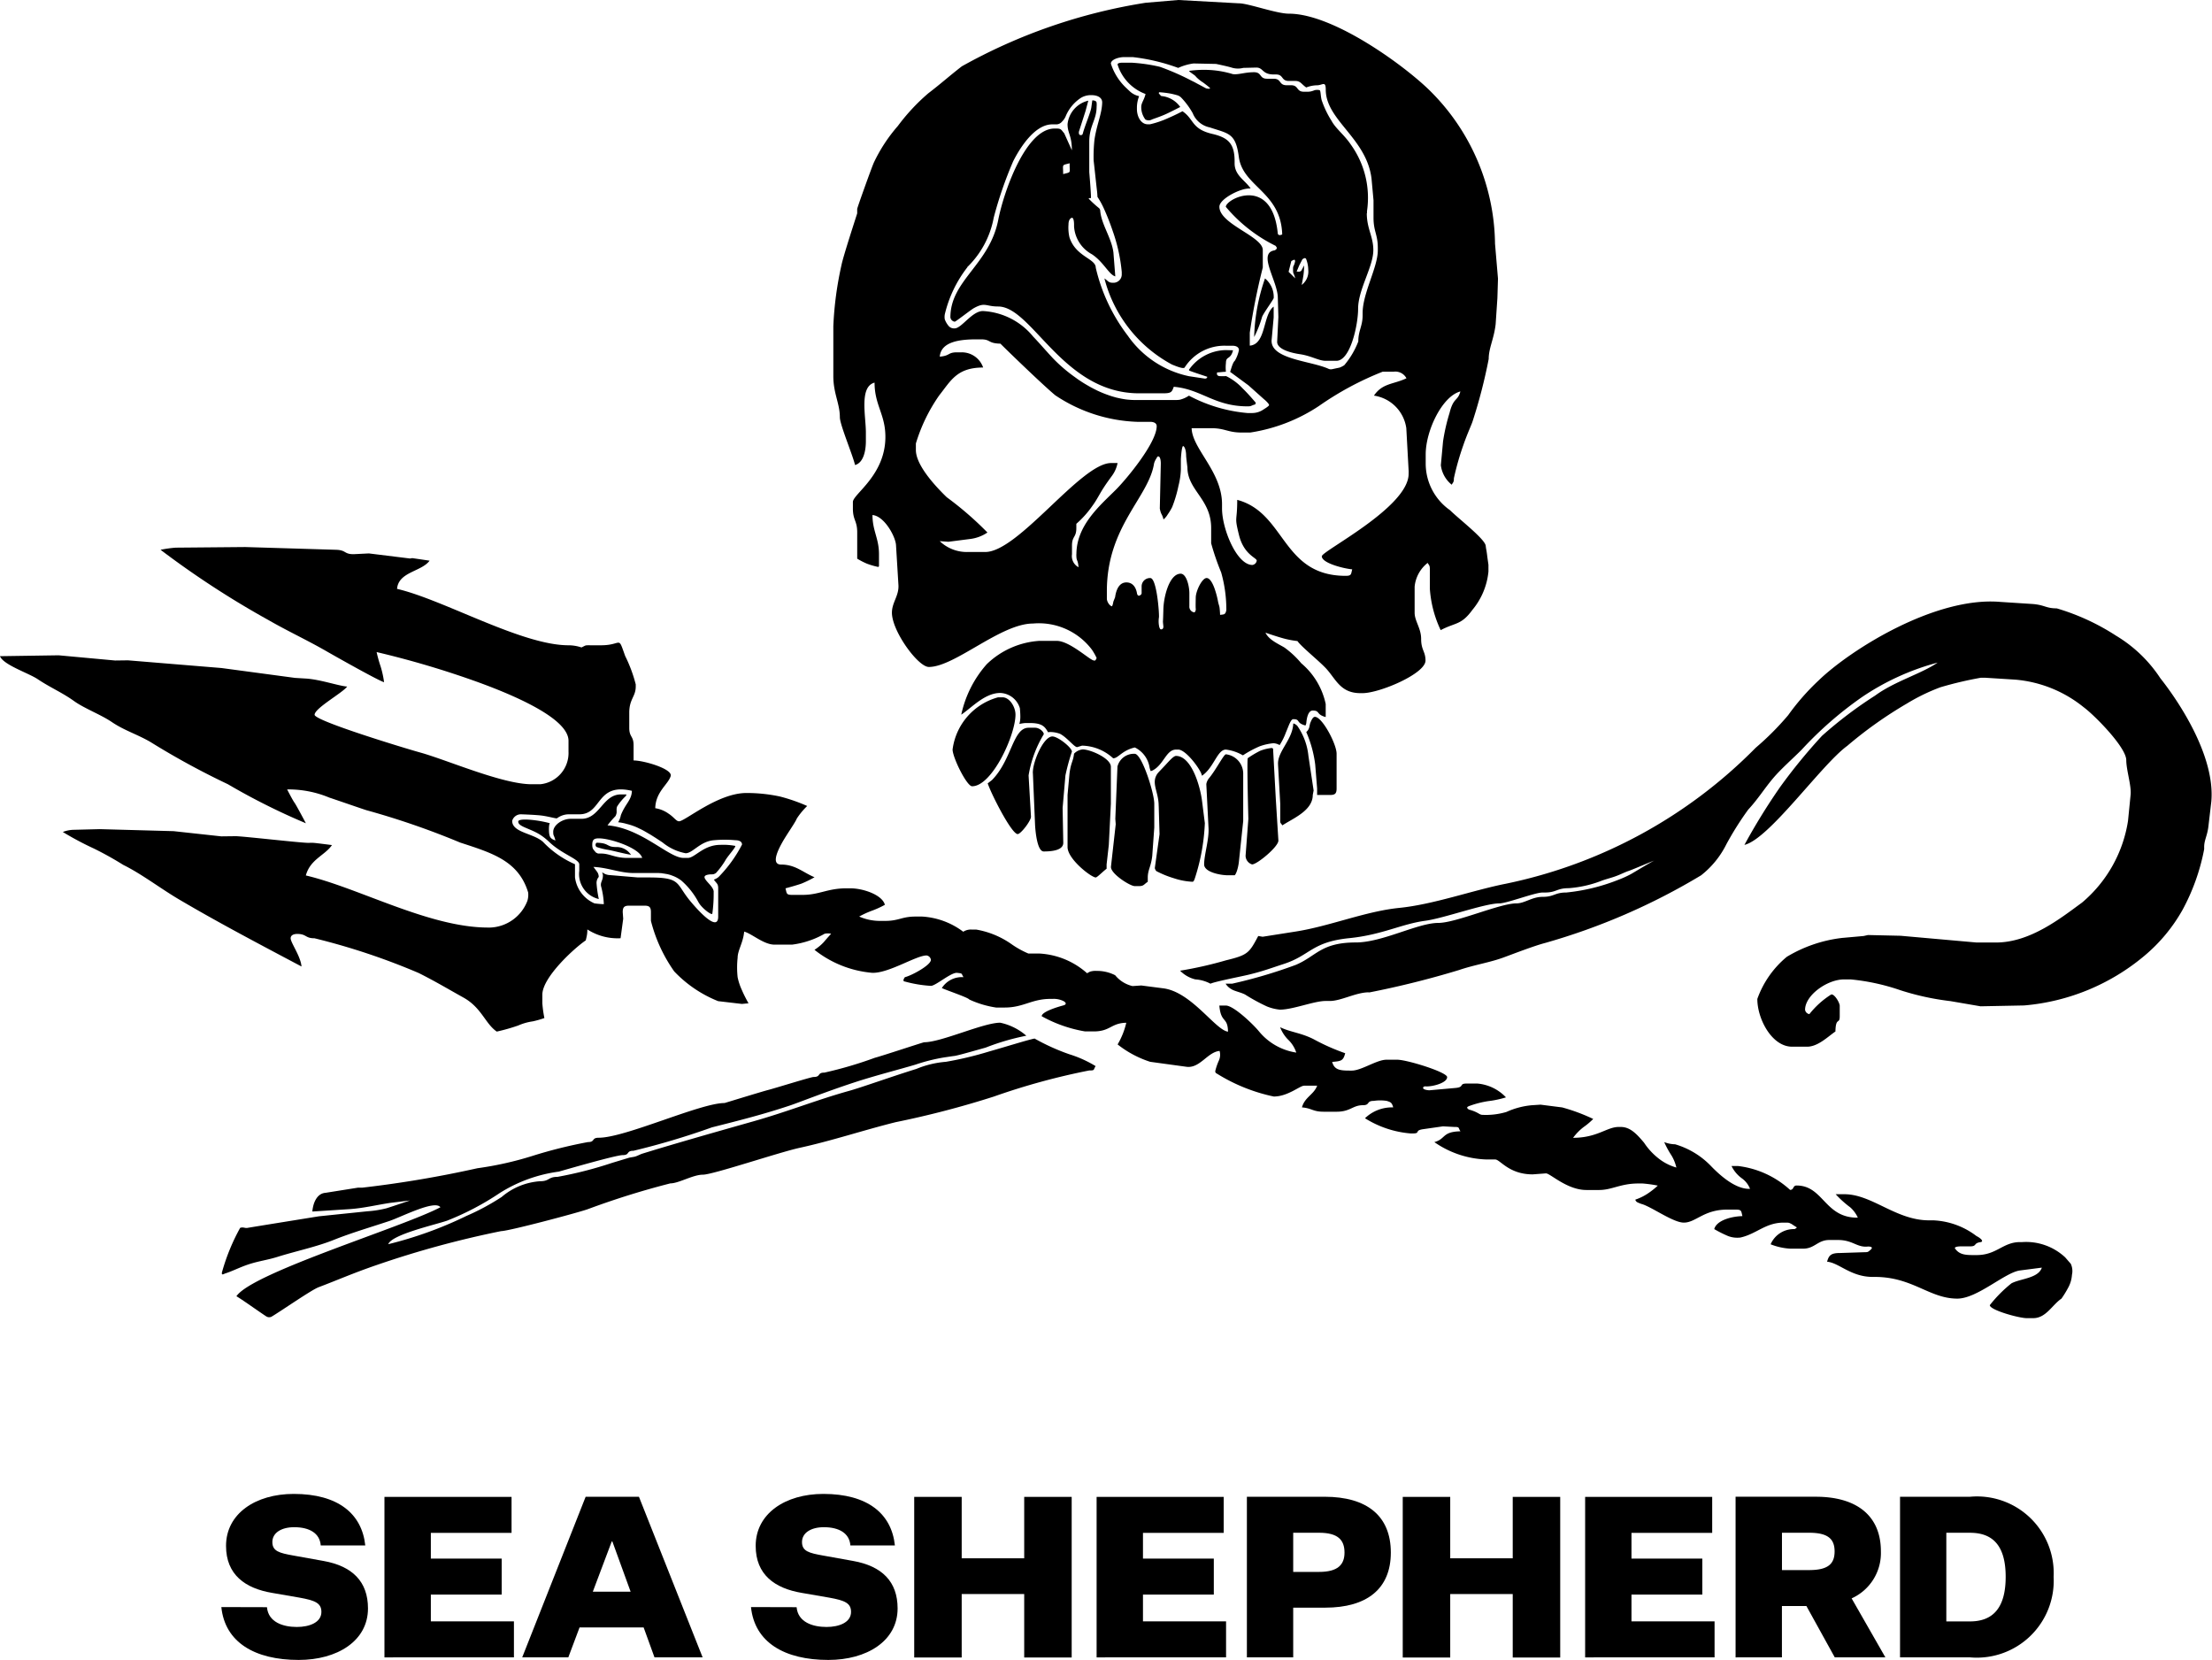 <svg xmlns="http://www.w3.org/2000/svg" width="93.175" height="69.921" viewBox="0 0 93.175 69.921">
  <g id="Logo_-_Sea_Shepherd" data-name="Logo - Sea Shepherd" transform="translate(0 0)">
    <path id="Path_98" data-name="Path 98" d="M832.774,2384.577c.057.635.681.833,1.26.833.53,0,1.033-.189,1.033-.635,0-.37-.266-.483-.92-.6l-1.155-.2c-1.127-.19-1.942-.759-1.942-1.981,0-1.355,1.241-2.188,2.852-2.188,1.866,0,2.871.833,3.013,2.17h-1.876c-.038-.512-.473-.768-1.118-.768-.54,0-.92.236-.92.625s.3.463.882.568l1.269.228c1.222.218,1.877.872,1.877,2,0,1.374-1.3,2.17-2.918,2.17-1.848,0-3.107-.74-3.259-2.227Z" transform="translate(-821.529 -2316.883)"/>
    <path id="Path_99" data-name="Path 99" d="M1047.9,2390.16V2383.4h5.354v1.516h-3.4V2386h2.984v1.516h-2.984v1.128h3.5v1.515Z" transform="translate(-1031.706 -2320.352)"/>
    <path id="Path_100" data-name="Path 100" d="M1236.029,2388.9h-2.7l-.473,1.259h-1.942l2.672-6.764h2.245l2.682,6.764h-2.027Zm-2.141-1.507h1.592l-.768-2.113h-.028Z" transform="translate(-1208.917 -2320.352)"/>
    <path id="Path_101" data-name="Path 101" d="M1536.918,2384.577c.057.635.682.833,1.261.833.53,0,1.032-.189,1.032-.635,0-.37-.265-.483-.919-.6l-1.156-.2c-1.128-.19-1.942-.759-1.942-1.981,0-1.355,1.241-2.188,2.852-2.188,1.866,0,2.871.833,3.012,2.17h-1.875c-.038-.512-.473-.768-1.118-.768-.539,0-.92.236-.92.625s.3.463.882.568l1.269.228c1.222.218,1.876.872,1.876,2,0,1.374-1.3,2.17-2.917,2.17-1.848,0-3.107-.74-3.259-2.227Z" transform="translate(-1503.363 -2316.883)"/>
    <path id="Path_102" data-name="Path 102" d="M1752.049,2383.4h2v2.587h2.633V2383.4h2v6.765h-2v-2.673h-2.633v2.673h-2Z" transform="translate(-1713.54 -2320.352)"/>
    <path id="Path_103" data-name="Path 103" d="M1994.543,2390.16V2383.4h5.353v1.516h-3.4V2386h2.984v1.516h-2.984v1.128h3.5v1.515Z" transform="translate(-1948.351 -2320.352)"/>
    <path id="Path_104" data-name="Path 104" d="M2196.234,2388.066v2.093h-1.951v-6.764h3.278c1.771,0,2.785.8,2.785,2.35,0,1.534-1.014,2.321-2.766,2.321Zm1.089-1.506c.787,0,1.072-.3,1.072-.815,0-.54-.285-.834-1.072-.834h-1.089v1.649Z" transform="translate(-2141.761 -2320.352)"/>
    <path id="Path_105" data-name="Path 105" d="M2401.493,2383.4h2v2.587h2.633V2383.4h2v6.765h-2v-2.673h-2.633v2.673h-2Z" transform="translate(-2342.406 -2320.352)"/>
    <path id="Path_106" data-name="Path 106" d="M2643.988,2390.16V2383.4h5.352v1.516h-3.4V2386h2.984v1.516h-2.984v1.128h3.5v1.515Z" transform="translate(-2577.218 -2320.352)"/>
    <path id="Path_107" data-name="Path 107" d="M2843.979,2390.16v-6.766h3.382c1.706,0,2.739.787,2.739,2.3a2.093,2.093,0,0,1-1.233,1.981l1.421,2.483h-2.132l-1.194-2.161h-1.031v2.161Zm3.1-3.677c.8,0,1.071-.265,1.071-.786s-.275-.786-1.071-.786h-1.146v1.572Z" transform="translate(-2770.872 -2320.352)"/>
    <path id="Path_108" data-name="Path 108" d="M3069.039,2386.768a3.239,3.239,0,0,1-3.524,3.391h-2.946v-6.764h2.946a3.23,3.23,0,0,1,3.524,3.374m-4.52-1.857v3.733h1c.977,0,1.5-.588,1.5-1.876s-.52-1.857-1.5-1.857Z" transform="translate(-2982.535 -2320.352)"/>
    <path id="Path_109" data-name="Path 109" d="M1812.938,504.173c.045.041.091.088.15.136-.059-.049-.1-.1-.15-.136m-9.92,1.412a1.119,1.119,0,0,1-.153.216,1.014,1.014,0,0,0,.153-.216m-.589,10.114c-.245-.263-.5-.565-.774-.848.276.285.527.587.774.848m-4.224-1.221a.331.331,0,0,1-.1-.067.3.3,0,0,0,.1.067" transform="translate(-1758.131 -500.672)" fill-rule="evenodd"/>
    <path id="Path_110" data-name="Path 110" d="M1672.244,403.959a9.21,9.21,0,0,0-2.719-6.423c-1.035-1.034-4.065-3.267-5.964-3.267-.523,0-1.711-.436-2.1-.436l-2.561-.14-1.37.116a23.263,23.263,0,0,0-7.745,2.677c-.507.392-.9.746-1.417,1.14a8.436,8.436,0,0,0-1.279,1.374,6.687,6.687,0,0,0-1.012,1.545c-.1.226-.7,1.9-.7,1.949v.185c0,.012-.586,1.794-.66,2.172a14.494,14.494,0,0,0-.345,2.581v2.1c0,.739.275,1.156.275,1.736,0,.309.535,1.571.64,2.012.348-.094.456-.583.456-1.006v-.365c0-.692-.285-1.929.366-2.1,0,.953.456,1.333.456,2.286,0,1.621-1.369,2.411-1.369,2.742v.274c0,.5.182.506.182,1.006v.914l0,.193a3.229,3.229,0,0,0,.405.209,3.175,3.175,0,0,0,.454.134c.069.021.058-.062.058-.062v-.473c0-.668-.274-.977-.274-1.646.5.041.978.914.992,1.28l.1,1.646c.038.468-.273.746-.273,1.188,0,.776,1.1,2.285,1.555,2.285,1.094,0,3.024-1.829,4.387-1.829a2.8,2.8,0,0,1,2.481,1.1,2.526,2.526,0,0,1,.2.352s-.029.087-.072.107c-.022.01-.051-.007-.055-.007-.143,0-1.011-.822-1.553-.822h-.733a3.514,3.514,0,0,0-2.216.983,4.68,4.68,0,0,0-1.073,2.125c.448-.3.991-.914,1.644-.914a.9.9,0,0,1,.824.64s.02.194.02.362v.024a1.129,1.129,0,0,1-.04.281,1.483,1.483,0,0,1,.257-.04c.066,0,.135,0,.186,0,.422,0,.553.107.639.2a1.051,1.051,0,0,1,.125.188.727.727,0,0,1,.1-.01,1.208,1.208,0,0,1,.407.077c.306.162.6.565.72.559l.206-.062a1.994,1.994,0,0,1,1.31.533c.218,0,.368-.331.913-.456a1.126,1.126,0,0,1,.621.847,1.18,1.18,0,0,0,.047.149.394.394,0,0,0,.119-.049c.441-.259.542-.858.95-.858h.091c.277,0,.78.62.953.968.025.05.043.13.052.13s.035-.024.051-.037a1.157,1.157,0,0,0,.1-.088c.382-.37.526-.973.851-.973a1.875,1.875,0,0,1,.718.243,4.344,4.344,0,0,1,.709-.382,2.332,2.332,0,0,1,.583-.129.6.6,0,0,1,.254.079,2.6,2.6,0,0,0,.261-.524c.121-.281.206-.565.31-.567.317-.005.1.155.517.266a.353.353,0,0,0,.036-.1c.018-.24.087-.53.269-.53.318,0,.13.161.548.274v-.55a3.076,3.076,0,0,0-1.028-1.714,3.869,3.869,0,0,0-.709-.663c-.256-.155-.657-.321-.8-.627,0,0,.417.146.739.236a3.944,3.944,0,0,0,.608.117c.153.23.926.849,1.213,1.163.413.452.6,1.031,1.439,1.031h.09c.716,0,2.652-.819,2.652-1.372,0-.386-.184-.437-.184-.914,0-.446-.274-.751-.274-1.1v-1.1a1.449,1.449,0,0,1,.548-1c.064.111.093.1.093.274v.822a4.835,4.835,0,0,0,.456,1.736c.633-.334.859-.2,1.338-.855a2.965,2.965,0,0,0,.674-1.612l0-.286-.04-.281s-.037-.3-.049-.348-.027-.177-.027-.177c-.042-.29-1.165-1.153-1.5-1.491a2.4,2.4,0,0,1-1.027-1.989v-.365c0-.994.691-2.445,1.461-2.65-.114.425-.291.238-.458.911a8.148,8.148,0,0,0-.272,1.19l-.093,1.006a1.251,1.251,0,0,0,.458.822c.061-.111.092-.1.092-.274a11.6,11.6,0,0,1,.4-1.4c.155-.454.352-.873.391-1.007a21.969,21.969,0,0,0,.675-2.616c0-.46.218-.831.292-1.46l.074-1.1.025-.823Zm-15.63-7.862h.365a8.268,8.268,0,0,1,1.92.456,2.3,2.3,0,0,1,.646-.187l.95.02s.509.106.666.158a.906.906,0,0,0,.481.008l.548-.013c.3,0,.24.29.732.29h.091c.336,0,.211.274.548.274h.275a.351.351,0,0,1,.138.025.593.593,0,0,1,.053.028.43.43,0,0,1,.049.037c.047.039.092.086.151.136.021.016.042.032.065.048a1.318,1.318,0,0,1,.458-.092c.224,0,.364-.2.364.182,0,1.292,1.718,2.04,1.928,3.748l.084.916v.73c0,.585.181.7.181,1.28v.092c0,.727-.64,1.8-.64,2.65v.092c0,.458-.182.64-.182,1.1a3.481,3.481,0,0,1-.591,1,.988.988,0,0,1-.194.1l-.326.069a.246.246,0,0,1-.137-.014c-.75-.346-2.509-.4-2.4-1.25l.083-.915v-.458c-.377.276-.345,1.15-.694,1.5a.524.524,0,0,1-.042.038.459.459,0,0,1-.095.06.487.487,0,0,1-.175.046v-.548a27.418,27.418,0,0,1,.548-2.744v-.73c.01-.578-1.828-1.091-1.828-1.828,0-.266.565-.6.961-.717a1.161,1.161,0,0,1,.354-.053c-.234-.348-.674-.55-.674-1.058v-.092c0-.767-.3-1-.953-1.151-.876-.21-.75-.622-1.243-.951-.071.037-.319.167-.59.282a3.973,3.973,0,0,1-.779.267h-.092c-.295,0-.458-.333-.458-.64V398.2a1.324,1.324,0,0,1,.093-.457.821.821,0,0,1-.421-.231c-.033-.028-.065-.06-.1-.094a2.411,2.411,0,0,1-.669-1.046c0-.172.338-.274.548-.274m-6.6,8.848a3.882,3.882,0,0,0,1.117-2.085,16.576,16.576,0,0,1,.821-2.378c.27-.534.893-1.552,1.646-1.552h.184a.311.311,0,0,0,.221-.11.723.723,0,0,0,.153-.215,1.71,1.71,0,0,1,.652-.794.817.817,0,0,1,.451-.111c.211,0,.448.083.441.316-.013.476-.23.918-.325,1.559a6.672,6.672,0,0,0-.036.873c.043.363.111,1.025.146,1.313.009.076.016.224.016.224a3.4,3.4,0,0,1,.261.47,10.1,10.1,0,0,1,.382.968,7.136,7.136,0,0,1,.38,1.722v.093a.35.35,0,0,1-.365.364c-.2,0-.2-.071-.365-.182a5.745,5.745,0,0,0,2.847,3.627c.184.074.491.2.534.121a1.985,1.985,0,0,1,1.736-.914h.274c.151,0,.275.055.275.182a1.448,1.448,0,0,1-.173.451c-.1.082-.171.415-.2.466l.773.569.656.586.037.03s.2.176.174.226-.2.154-.212.161a.849.849,0,0,1-.51.164h-.184a6.42,6.42,0,0,1-2.467-.732,1.234,1.234,0,0,1-.37.168.876.876,0,0,1-.179.015h-1.737a2.358,2.358,0,0,1-.245-.012,2.026,2.026,0,0,1-.245-.032c-.084-.014-.168-.033-.249-.051-.027-.005-.059-.014-.088-.023-.091-.025-.18-.051-.269-.084-.04-.014-.081-.028-.121-.044-.091-.033-.179-.07-.266-.109-.047-.021-.1-.045-.143-.068-.093-.045-.187-.094-.279-.146l-.117-.068c-.073-.042-.143-.085-.212-.13s-.138-.09-.2-.136-.131-.094-.193-.14a6.575,6.575,0,0,1-.728-.626c-.049-.049-.1-.1-.145-.152-.247-.261-.5-.563-.774-.848a2.933,2.933,0,0,0-2.118-1.078c-.459,0-.9.73-1.189.73a.5.5,0,0,1-.053,0,.332.332,0,0,1-.09-.021.3.3,0,0,1-.1-.067.923.923,0,0,1-.175-.293.617.617,0,0,1,0-.205,5.184,5.184,0,0,1,.952-1.988m4.59,12.086c0,.343.06.172.092.548a.531.531,0,0,1-.275-.548v-.366c0-.4.183-.332.183-.732v-.182a4.163,4.163,0,0,0,.686-.77c.167-.222.3-.5.456-.738.127-.2.26-.377.376-.538a1.347,1.347,0,0,0,.219-.514h-.274c-1.269,0-3.9,3.747-5.3,3.747h-.73a1.651,1.651,0,0,1-1.187-.457l.367.026.912-.117a1.646,1.646,0,0,0,.73-.273,13.984,13.984,0,0,0-1.714-1.486c-.394-.382-1.3-1.314-1.3-1.989v-.274a7.108,7.108,0,0,1,.986-2.031c.485-.608.738-1.169,1.848-1.169a.95.95,0,0,0-.915-.64h-.184c-.4,0-.281.145-.729.182.053-.642.869-.729,1.553-.729h.182c.425,0,.276.169.822.182.022.032,1.723,1.687,2.307,2.173a6.59,6.59,0,0,0,3.45,1.119h.551c.148,0,.273.055.273.182,0,.7-1.274,2.232-1.715,2.673-.649.65-1.667,1.494-1.667,2.721m6.052,2.556c0-.066-.01-.2-.021-.293s-.042-.146-.062-.253a3.715,3.715,0,0,0-.165-.607c-.089-.231-.2-.4-.319-.4-.193,0-.458.553-.458.824,0,0-.011.422,0,.47s-.025.161-.069.152a.242.242,0,0,1-.2-.257v-.549c0-.3-.124-.822-.366-.822-.485,0-.73,1.007-.73,1.554,0,0-.01.373-.016.439s.025.235.016.267-.018.076-.082.085-.065-.058-.084-.079a1.081,1.081,0,0,1-.018-.437c.012-.22-.1-1.646-.365-1.646a.352.352,0,0,0-.366.366v.271a.088.088,0,0,1-.032.065.167.167,0,0,1-.077.042c-.073,0-.083-.085-.09-.12-.046-.246-.185-.44-.442-.44-.3,0-.432.3-.476.624l-.075.19a.68.68,0,0,1-.052.19c-.084,0-.22-.174-.22-.322v-.316c0-2.734,1.767-3.946,1.988-5.378a.765.765,0,0,1,.1-.213c.019-.031.037-.089.084-.082.106.016.1.306.1.306l-.042,1.891c.056.286.092.2.155.458a.779.779,0,0,0,.178-.211,2.438,2.438,0,0,0,.187-.309,5.334,5.334,0,0,0,.267-.9,3.228,3.228,0,0,0,.1-.684v-.434s.027-.51.091-.553c.053,0,.129.146.131.407,0,.065.054.488.054.488,0,.969,1,1.332,1,2.559v.641a10.51,10.51,0,0,0,.421,1.225,5.711,5.711,0,0,1,.218,1.517.35.35,0,0,1-.038.192c-.042.064-.078.064-.193.077m7.91-5.936c0,1.409-3.657,3.248-3.657,3.472,0,.292.943.522,1.281.55-.054.2-.022.274-.274.274-2.7,0-2.52-2.652-4.57-3.2,0,.977-.132.644.074,1.48s.748.956.748,1.08a.215.215,0,0,1-.182.182c-.661,0-1.28-1.521-1.28-2.376v-.185c0-1.37-1.26-2.333-1.28-3.2h.822c.585,0,.7.183,1.28.183h.366a7.187,7.187,0,0,0,2.9-1.122,12.968,12.968,0,0,1,2.676-1.439h.456a.528.528,0,0,1,.548.276c-.539.258-1.012.2-1.369.73a1.613,1.613,0,0,1,1.363,1.372l.1,1.828Z" transform="translate(-1609.27 -393.693)" fill-rule="evenodd"/>
    <path id="Path_111" data-name="Path 111" d="M2204.784,764.674c0,.053-.411.61-.488.792a4.584,4.584,0,0,1-.336.854,8.107,8.107,0,0,1,.457-2.468,1.007,1.007,0,0,1,.367.822" transform="translate(-2151.132 -752.124)" fill-rule="evenodd"/>
    <path id="Path_112" data-name="Path 112" d="M2033.061,483.377v-.092a3.837,3.837,0,0,0-.677-2.8c-.281-.42-.636-.671-.818-1.009a4.051,4.051,0,0,1-.4-.826c-.061-.156-.048-.444-.1-.462a.461.461,0,0,0-.178-.006.155.155,0,0,0-.029.008c-.009,0-.017,0-.026.009l-.047.015-.021.008a.349.349,0,0,1-.044.012l-.023.006-.053.009-.064.005-.082,0h-.092c-.337,0-.213-.274-.548-.274h-.183c-.336,0-.211-.274-.548-.274h-.276c-.335,0-.212-.274-.548-.274-.4,0-.649.112-.895.08a4.137,4.137,0,0,0-.934-.172,4.565,4.565,0,0,0-.9.034c-.04.024.257.187.281.246a1.534,1.534,0,0,0,.3.244s.249.184.289.232-.132.032-.171.01a0,0,0,0,0,0,0c-.041-.021-.084-.044-.129-.069l-.146-.078c-.051-.026-.106-.055-.159-.085s-.114-.058-.174-.088a10.477,10.477,0,0,0-1.259-.557c-.031-.011-.06-.022-.091-.03a7.03,7.03,0,0,0-1.167-.168h-.409s-.206,0-.182.087a1.933,1.933,0,0,0,1.175,1.231c-.057.251-.181.372-.181.548a.857.857,0,0,0,.174.526.283.283,0,0,0,.276,0c.085-.037.352-.118.605-.235s.515-.256.588-.292a1.09,1.09,0,0,0-.792-.46c-.024-.006-.067-.064-.094-.092s-.014-.05-.014-.05a.031.031,0,0,1,.034-.018,4.088,4.088,0,0,1,.446.054c.11.021.227.052.309.076a.392.392,0,0,1,.156.1,3.258,3.258,0,0,1,.48.65.98.98,0,0,0,.718.6c.8.267,1.092.233,1.225,1.245.166,1.259,1.767,1.462,1.827,3.257,0,.011-.063.035-.106.034s-.079-.023-.083-.09c-.251-2.424-2.186-1.437-2.186-1.1a6.45,6.45,0,0,0,2.1,1.644l.051.08s-.016.058-.035.071a.26.26,0,0,1-.067.039c-.725.114.141,1.3.141,2l.023.807-.051,1.046c0,.335.659.475.95.518.489.07.8.28,1.089.28h.458c.582,0,.913-1.5.913-2.193,0-.811.641-1.77.641-2.468,0-.577-.275-.9-.275-1.554m-3.016,2.742-.278-.276.114-.451s.105-.062.133-.056.026.073.026.073c-.062.26-.086.136-.086.344s.031.12.091.366m.274.274s.047-.229.075-.418a3.034,3.034,0,0,0,.026-.4l-.119.225a.185.185,0,0,1-.095.039l-.1-.006.111-.263.133-.257.079-.046s.066,0,.074.032a1.288,1.288,0,0,1,.092.456.705.705,0,0,1-.275.64" transform="translate(-1975.48 -474.39)" fill-rule="evenodd"/>
    <path id="Path_113" data-name="Path 113" d="M1811.737,538.875s-.17.007-.259,0a.131.131,0,0,1-.113-.057s-.022-.1.016-.1c.082,0,.2-.022.356-.026a1.587,1.587,0,0,1,0-.363c0-.318.191-.122.3-.542l-.3-.008a1.927,1.927,0,0,0-1.553.823s-.016.031.033.05c.191.075.708.241.729.25s-.023.059-.023.059a.131.131,0,0,1-.077.018l-.662-.1a4.189,4.189,0,0,1-2.584-1.712,7.493,7.493,0,0,1-1.346-2.859c0-.387-.841-.457-1.107-1.277a1.809,1.809,0,0,1-.041-.543c0-.26.143-.282.143-.282s.085-.028.091.274v.092a1.438,1.438,0,0,0,.751,1.17c.492.322.719.861.986.932l-.079-1.006c-.075-.615-.518-1.194-.557-1.773a.172.172,0,0,0-.046-.093,4.489,4.489,0,0,1-.437-.4c-.007-.038.067-.018.091-.026s-.068-1.093-.068-1.093V529c0-.672.309-.915.309-1.47a.966.966,0,0,0,0-.169c-.008-.107-.182-.1-.182-.1l-.041.3c-.032.212-.251.714-.352,1.073a.144.144,0,0,1-.035.076.114.114,0,0,1-.093.007c-.062-.022-.042-.139-.042-.139l.279-.871.116-.434a1.138,1.138,0,0,0-.874.99c0,.392.182.469.182,1.1l-.322-.716c-.117-.125-.113-.2-.316-.2h-.092c-1.223,0-2.149,2.7-2.371,3.845-.367,1.891-2.016,2.546-2.016,4.108a.214.214,0,0,0,.183.183c.041,0,.66-.487.8-.568.481-.27.5-.073,1.025-.073,1.437,0,2.725,3.657,5.939,3.657h1.006c.351,0,.375-.049.456-.275,1.165.1,1.706.824,3.108.824.177,0,.13-.029.312-.078.016,0,.041-.068.027-.085-.1-.112-.3-.354-.547-.594a2.383,2.383,0,0,0-.706-.523m-6.579-8.958c-.012.432.091.359-.274.456,0-.433-.076-.362.274-.456" transform="translate(-1760.098 -523.033)" fill-rule="evenodd"/>
    <path id="Path_114" data-name="Path 114" d="M2273.211,1347.258a4.948,4.948,0,0,1,.377,1.37l.08,1.007v.274h.548c.21,0,.273-.064.273-.274v-1.463c0-.407-.606-1.554-.914-1.554-.076,0-.134.109-.189.243s-.015.254-.177.4" transform="translate(-2218.188 -1316.425)" fill-rule="evenodd"/>
    <path id="Path_115" data-name="Path 115" d="M2192.5,1388.436c-.043.055.024,2.559.024,2.559l-.117,1.551a.389.389,0,0,0,.274.366c.213,0,1.116-.751,1.108-1.006l-.108-1.735-.116-2.129a.072.072,0,0,0-.068-.033,1.856,1.856,0,0,0-.475.117A4.211,4.211,0,0,0,2192.5,1388.436Z" transform="translate(-2139.94 -1356.503)" fill-rule="evenodd"/>
    <path id="Path_116" data-name="Path 116" d="M1803.025,1322.848c0,.344.6,1.553.822,1.553.846,0,1.828-2.161,1.828-3.016,0-.334-.253-.731-.548-.731h-.183a2.627,2.627,0,0,0-1.918,2.194" transform="translate(-1762.9 -1291.284)" fill-rule="evenodd"/>
    <path id="Path_117" data-name="Path 117" d="M2235.64,1357.235l.093,1.646v.64c-.006.195,0,.143.091.274.04-.027.083-.054.129-.081.452-.272,1.15-.595,1.15-1.2l.036-.188-.219-1.457a2.674,2.674,0,0,0-.468-1.265.43.43,0,0,0-.127-.09c-.039-.022-.046.005-.046.005s0,.059-.008.1c-.083.621-.669,1.1-.63,1.618" transform="translate(-2181.806 -1325.031)" fill-rule="evenodd"/>
    <path id="Path_118" data-name="Path 118" d="M1849.695,1363.4c.013.036.044.118.063.164.247.6.969,1.972,1.2,1.972.132,0,.561-.559.56-.732l-.1-1.737a4.83,4.83,0,0,1,.64-1.736c0-.112-.189-.274-.365-.274h-.274c-.668,0-.7,1.343-1.54,2.2" transform="translate(-1808.091 -1330.405)" fill-rule="evenodd"/>
    <path id="Path_119" data-name="Path 119" d="M1956.168,1390.087c-.041.343-.125.346-.19.822l-.083.915v2.194c0,.508,1,1.28,1.188,1.28.061,0,.34-.288.457-.366l0-.183.093-.822.087-1.737v-1.554c0-.358-.865-.731-1.188-.731a.587.587,0,0,0-.366.182" transform="translate(-1910.927 -1358.34)" fill-rule="evenodd"/>
    <path id="Path_120" data-name="Path 120" d="M2137.7,1397.582l.092,1.828c.034.489-.184,1.14-.184,1.554,0,.322.675.457,1.005.457h.275c.035,0,.139-.206.182-.548l.184-1.736v-2.011a.821.821,0,0,0-.727-.8c-.092,0-.4.622-.7.991a.548.548,0,0,0-.128.268" transform="translate(-2086.887 -1364.555)" fill-rule="evenodd"/>
    <path id="Path_121" data-name="Path 121" d="M1909.7,1374.144l.092,2.193c.02.321.1,1.1.365,1.1.324,0,.823-.041.823-.365l-.028-1.465.118-1.369a8.559,8.559,0,0,1,.274-1.005c0-.17-.59-.64-.822-.64-.385,0-.849,1.114-.823,1.554" transform="translate(-1866.192 -1341.574)" fill-rule="evenodd"/>
    <path id="Path_122" data-name="Path 122" d="M2072.029,1400.657l.035,1.193-.2,1.432s.035.12.089.136a4.136,4.136,0,0,0,.711.287,2.907,2.907,0,0,0,.8.15c.048-.025.067-.087.089-.15a8.6,8.6,0,0,0,.419-2.32l-.115-.911c-.082-.677-.458-1.92-1.1-1.92-.1,0-.276.2-.451.39-.14.153-.293.3-.342.372a.615.615,0,0,0-.062.119c-.137.35.125.69.125,1.223" transform="translate(-2023.221 -1366.715)" fill-rule="evenodd"/>
    <path id="Path_123" data-name="Path 123" d="M2013.827,1396.208l-.09,2.193.017.229-.2,1.783c-.034.288.8.821,1,.821h.184c.2,0,.2-.072.366-.182v-.182c0-.317.141-.464.189-.914l.085-1.189v-1.005c0-.445-.522-2.1-.823-2.1a.713.713,0,0,0-.731.549" transform="translate(-1966.757 -1363.912)" fill-rule="evenodd"/>
    <path id="Path_124" data-name="Path 124" d="M2113.847,1209.715a38.629,38.629,0,0,0,3.8-.949c.617-.211,1.28-.312,1.855-.523.474-.174,1.289-.491,1.761-.614a27.025,27.025,0,0,0,6.567-2.849,3.825,3.825,0,0,0,1.065-1.311,13.062,13.062,0,0,1,.92-1.458c.411-.441.666-.868,1.051-1.324.33-.389.812-.81,1.189-1.187a15.565,15.565,0,0,1,2.537-2.217,10.488,10.488,0,0,1,3.2-1.462c-.679.471-1.81.785-2.633,1.39a17.51,17.51,0,0,0-2.237,1.694,23.23,23.23,0,0,0-1.768,2.162,26.137,26.137,0,0,0-1.5,2.432c1.044-.243,3.238-3.375,4.33-4.17a17.474,17.474,0,0,1,2.513-1.783,8.216,8.216,0,0,1,1.416-.687,15.654,15.654,0,0,1,1.7-.4h.183l1.28.081a5.288,5.288,0,0,1,2.87,1.163c.432.316,1.792,1.681,1.792,2.23,0,.413.225,1.089.182,1.462l-.109,1.095a5.628,5.628,0,0,1-1.937,3.44c-.884.645-2.178,1.681-3.621,1.681h-.823l-3.2-.284-1.372-.031-.182.041-.916.082a5.818,5.818,0,0,0-2.32.794,4.077,4.077,0,0,0-1.243,1.775c0,.851.618,2.011,1.462,2.011h.639c.458,0,.894-.443,1.189-.64.013-.624.181-.285.181-.64v-.457c-.027-.172-.249-.509-.365-.458a3.65,3.65,0,0,0-.913.823.214.214,0,0,1-.182-.183c0-.608.929-1.279,1.645-1.279h.273a9.048,9.048,0,0,1,2.1.457,11.006,11.006,0,0,0,2.1.457l1.274.219,1.834-.036a9.069,9.069,0,0,0,5.052-2.078,6.986,6.986,0,0,0,1.62-1.944,8.8,8.8,0,0,0,.913-2.56v-.091c0-.3.139-.475.184-.914l.117-1c.17-1.9-1.347-4.185-2.146-5.194a5.787,5.787,0,0,0-1.865-1.792,9.538,9.538,0,0,0-2.5-1.152c-.455,0-.5-.14-1.005-.183l-1.372-.089c-2.752-.235-6.326,2.024-7.655,3.31a9.832,9.832,0,0,0-1.281,1.462,11.906,11.906,0,0,1-1.369,1.373,20.634,20.634,0,0,1-10.541,5.729c-1.358.268-3.026.869-4.471,1.014-1.428.143-2.958.782-4.389,1l-1.365.215-.187-.031c-.381.719-.439.8-1.354,1.023a16.288,16.288,0,0,1-1.937.438,1.333,1.333,0,0,0,.639.366,1.585,1.585,0,0,1,.64.182c.19-.091,1.305-.305,1.626-.384.613-.15.9-.265,1.47-.45,1.115-.365,1.169-.925,2.756-1.085,1.381-.139,2.2-.6,3.2-.732.787-.107,2.5-.731,3.108-.731.326,0,1.5-.458,1.827-.458h.092c.5,0,.507-.183,1.005-.183a4.793,4.793,0,0,0,1.422-.325c.225-.078.415-.12.618-.2.167-.062.351-.158.487-.2.164-.054.986-.408,1.092-.441-.079.024-.838.485-.973.562a4.35,4.35,0,0,1-.562.256,8.093,8.093,0,0,1-2.176.53c-.5,0-.506.183-1.005.183-.445,0-.751.275-1.1.275-.7,0-2.543.823-3.291.823-.862,0-2.355.823-3.473.823-1.469,0-1.655.574-2.528.944a20.656,20.656,0,0,1-2.681.792h-.276a.663.663,0,0,0,.236.226c.129.089.4.135.587.233a7.849,7.849,0,0,0,.917.5,1.968,1.968,0,0,0,.548.135c.544,0,1.442-.365,1.918-.365h.182c.476,0,1.106-.365,1.646-.365" transform="translate(-2056.174 -1167.913)" fill-rule="evenodd"/>
    <path id="Path_125" data-name="Path 125" d="M1388.76,1496.581a6.81,6.81,0,0,0-.758-.451,7.022,7.022,0,0,1,.758.451" transform="translate(-1361.027 -1461.2)" fill-rule="evenodd"/>
    <path id="Path_126" data-name="Path 126" d="M1234.037,1453.09a3.38,3.38,0,0,0,.384-.513c.1-.192.464-.576.428-.628a2.7,2.7,0,0,0-.627-.044c-.717,0-1.073.55-1.37.55h-.184c-.624,0-1.763-1.252-3.2-1.372,0,0,.074-.1.161-.2s.164-.175.178-.195a.461.461,0,0,0,.045-.142v-.092a.379.379,0,0,1,.02-.163,2.266,2.266,0,0,1,.362-.439.105.105,0,0,0,.028-.072h-.226c-.773,0-.894,1.028-1.667,1.028h-.456c-.334,0-.732.252-.732.548,0,.193.034.12.093.365-.225-.082-.273-.146-.273-.5,0,0,0-.2.041-.227a4.813,4.813,0,0,0-.861-.148c-.14-.011-.481-.024-.473.082,0,.216.508.282.942.564a2.625,2.625,0,0,1,.372.3c.54.512,1.256.712,1.256.936V1453a1.079,1.079,0,0,0,.823,1.187,4.773,4.773,0,0,1-.093-.639.392.392,0,0,1,.09-.292.375.375,0,0,0-.067-.214l-.156-.208c.613.028,1.122.257,1.687.257h.913c.047,0,.094,0,.135,0a.466.466,0,0,1,.066.005c.033,0,.066,0,.1.008s.056.007.084.013.076.012.108.019l.014,0,.078.021c.016.005.033.008.048.013s.047.016.07.025a1.423,1.423,0,0,1,.342.173.677.677,0,0,1,.062.045,3.2,3.2,0,0,1,.719.912l.045.069c.14.2.486.473.536.415a5.915,5.915,0,0,0,.057-.9c.024-.167-.192-.35-.311-.5-.1-.128-.135-.226.137-.258.047-.006.133,0,.168-.011A.344.344,0,0,0,1234.037,1453.09Zm-3.745-.635c-.522,0-.719-.184-1.1-.184h-.12a.5.5,0,0,1-.1-.05c-.089-.116-.146-.134-.146-.316,0-.21.064-.274.275-.274.5,0,1.718.412,1.827.824Z" transform="translate(-1203.878 -1416.32)" fill-rule="evenodd"/>
    <path id="Path_127" data-name="Path 127" d="M1329.814,1514.411a.715.715,0,0,0-.567-.254c-.422,0-.274-.169-.821-.182a.1.1,0,0,0-.048.089.1.1,0,0,0,.048.093,3.2,3.2,0,0,0,.437.112c.089,0,.931.224,1.012.208Z" transform="translate(-1303.292 -1478.48)" fill-rule="evenodd"/>
    <path id="Path_128" data-name="Path 128" d="M862.488,1754.8c.1,0,.564-.132,1.358-.356a10.022,10.022,0,0,1,1.711-.5,2.438,2.438,0,0,0-1.1-.548c-.711,0-2.479.823-3.2.823-.045,0-1.763.572-2.086.656a16.712,16.712,0,0,1-2.119.623c-.317,0-.138.184-.457.184-.108,0-1.625.474-1.919.549-.237.06-1.825.548-1.829.548-1.028,0-4.18,1.462-5.3,1.462-.318,0-.14.183-.457.183a19.911,19.911,0,0,0-2.341.584,14.107,14.107,0,0,1-2.315.518,46.858,46.858,0,0,1-4.849.818h-.182l-1.366.217c-.354.024-.523.412-.554.788l1.553-.1c.6-.04,1.14-.176,1.738-.266l.821-.1s-.693.237-.994.33a4.492,4.492,0,0,1-.8.126l-2.04.211s-2.9.467-3.01.488-.18-.048-.31,0a8.628,8.628,0,0,0-.751,1.821c-.029.091-.044.189.1.106.32-.1.632-.266.987-.384.436-.146.813-.188,1.232-.32.773-.243,1.648-.423,2.389-.722.715-.287,1.544-.53,2.32-.788.506-.167,1.925-.908,2.159-.582-1.588.84-7.926,2.753-8.593,3.749.168.088.958.653,1.258.848a.23.23,0,0,0,.215.016c.382-.223,1.686-1.131,1.987-1.244.858-.325,1.42-.581,2.447-.935a40.942,40.942,0,0,1,5.245-1.429c.319,0,3.263-.783,3.646-.923a34.446,34.446,0,0,1,3.482-1.088c.353,0,.951-.366,1.371-.366s3.213-.944,4.078-1.132c1.371-.3,2.67-.738,4.038-1.079a39.174,39.174,0,0,0,4.134-1.078,28.757,28.757,0,0,1,4.019-1.1c.26,0,.165-.03.273-.183a4.892,4.892,0,0,0-1.108-.5,8.983,8.983,0,0,1-1.464-.662c-.3.059-1.12.319-1.917.546a14.723,14.723,0,0,1-1.818.434,4.078,4.078,0,0,0-1.246.3c-1.013.313-2.306.778-2.832.924-1.34.372-2.586.874-4.021,1.28-1.494.423-2.679.759-4.114,1.188l-.571.175c-.1.032-.192.089-.31.125-.052.016-.214.036-.268.053-.243.074-.42.128-.688.208a16.611,16.611,0,0,1-2.311.593c-.4,0-.331.184-.731.184a2.784,2.784,0,0,0-1.621.663,9.931,9.931,0,0,1-1.487.8,16.5,16.5,0,0,1-3.29,1.189c.149-.41,1.993-.822,2.481-.992a11.55,11.55,0,0,0,2.218-1.165,6.2,6.2,0,0,1,2.486-.9c.441-.126,2.415-.695,2.687-.695.317,0,.138-.183.457-.183a31.907,31.907,0,0,0,3.308-.987c1.245-.314,2.175-.551,3.284-.92.372-.124,1.471-.565,2.723-.976.874-.286,1.863-.536,2.565-.746a7.624,7.624,0,0,1,1.19-.3Z" transform="translate(-822.326 -1710.32)" fill-rule="evenodd"/>
    <path id="Path_129" data-name="Path 129" d="M623.865,1150.976l-.235-.27a2.414,2.414,0,0,0-1.806-.644h-.093c-.727,0-.983.547-1.827.547h-.183c-.379,0-.573-.057-.731-.275,0,0-.073-.092.274-.092h.365c.3,0,.119-.141.457-.181.149-.058-.13-.225-.19-.251a3.227,3.227,0,0,0-1.821-.664h-.182c-1.391,0-2.4-1.1-3.564-1.1h-.366a4.269,4.269,0,0,0,.611.551,1.311,1.311,0,0,1,.322.436c-1.4.019-1.445-1.354-2.58-1.354-.167,0-.105.185-.274.185a3.933,3.933,0,0,0-2.193-1.006h-.274a1.391,1.391,0,0,0,.44.522.987.987,0,0,1,.34.439c-.621.031-1.3-.606-1.625-.939a3.437,3.437,0,0,0-1.531-.937,1.309,1.309,0,0,1-.459-.093,3.948,3.948,0,0,0,.312.572,1.762,1.762,0,0,1,.2.5,2.141,2.141,0,0,1-.782-.409,2.794,2.794,0,0,1-.58-.638c-.3-.356-.578-.662-.979-.662h-.089c-.5,0-.9.457-1.92.457a2.2,2.2,0,0,1,.447-.456,2.865,2.865,0,0,0,.4-.338,7.8,7.8,0,0,0-1.307-.486l-.912-.116-.367.024a3.286,3.286,0,0,0-1.069.283,3.036,3.036,0,0,1-1.029.121c-.123-.01-.165-.117-.551-.221,0,0-.071-.042-.075-.082s.107-.075.107-.075a4.1,4.1,0,0,1,.788-.2,4.1,4.1,0,0,0,.74-.158,1.88,1.88,0,0,0-1.2-.581h-.456c-.333,0-.086.148-.458.184l-1.117.1s-.259-.013-.259-.1.143-.063.143-.063c.313,0,.869-.16.869-.393,0-.209-1.691-.732-2.1-.732h-.456c-.412,0-1.051.458-1.463.458h-.092c-.421,0-.643-.039-.732-.366.39-.032.466-.05.549-.366a8.768,8.768,0,0,1-1.329-.59c-.542-.274-.962-.29-1.412-.505a1.5,1.5,0,0,0,.328.515,1.316,1.316,0,0,1,.352.553,2.519,2.519,0,0,1-1.555-.874c-.257-.32-1.087-1.107-1.412-1.107h-.273c.064.76.352.453.365,1.1-.524-.056-1.546-1.687-2.74-1.827l-.913-.118-.369.025a1.327,1.327,0,0,1-.731-.456,1.67,1.67,0,0,0-.779-.183.775.775,0,0,0-.29.035l-.115.063a3.282,3.282,0,0,0-2.014-.83h-.458a3.81,3.81,0,0,1-.719-.4,3.654,3.654,0,0,0-1.473-.608h-.184a.58.58,0,0,0-.367.091,3.185,3.185,0,0,0-1.735-.64h-.273c-.585,0-.7.183-1.281.183h-.18a2.185,2.185,0,0,1-.915-.183,3.828,3.828,0,0,1,.542-.248,3.8,3.8,0,0,0,.54-.247c-.106-.417-.912-.694-1.449-.694h-.182c-.777,0-1.141.276-1.827.276H570c-.253,0-.218-.072-.274-.276,0,0,.444-.117.677-.2a4.589,4.589,0,0,0,.546-.267c-.485-.2-.8-.534-1.406-.534-.362,0-.239-.416.032-.906.192-.349.574-.879.626-1.03a3.069,3.069,0,0,1,.439-.531,7.277,7.277,0,0,0-1.151-.4,6.671,6.671,0,0,0-1.41-.147c-1.2,0-2.588,1.19-2.832,1.19-.119.01-.211-.167-.443-.318a1.317,1.317,0,0,0-.564-.232c.016-.693.544-1,.65-1.353.092-.3-1.13-.658-1.563-.658v-.64c0-.4-.182-.332-.182-.732v-.64c0-.578.273-.677.273-1.1v-.092a6.032,6.032,0,0,0-.447-1.2c-.316-.888-.107-.447-1.016-.447h-.365c-.336,0-.236-.014-.457.091a1.755,1.755,0,0,0-.548-.091c-1.974,0-5.255-1.918-7.221-2.376.06-.721,1.028-.72,1.371-1.188l-.729-.107-.094.016-1.733-.214-.644.032c-.413,0-.3-.168-.731-.185l-3.838-.116-2.926.026a5.2,5.2,0,0,0-.638.09,38.172,38.172,0,0,0,4.538,2.956c.828.476,1.615.837,2.439,1.31.375.216,2.2,1.246,2.438,1.311a4.115,4.115,0,0,0-.142-.653,5.767,5.767,0,0,1-.172-.616,38.724,38.724,0,0,1,4.253,1.261c1.979.719,3.83,1.629,3.83,2.476v.458a1.322,1.322,0,0,1-1.188,1.372h-.366c-1.232,0-3.55-1.019-4.695-1.337-.575-.158-4.446-1.331-4.446-1.589,0-.276,1.176-.921,1.372-1.188-.37-.029-1.131-.3-1.745-.338l-.45-.027-3.1-.416-3.937-.324-.546.007-2.374-.219-2.472.037c.131.363,1.211.715,1.589.969.526.353,1.037.565,1.539.928.427.305,1.118.562,1.588.881.519.352,1.075.516,1.627.84a32.875,32.875,0,0,0,3.254,1.774,27.888,27.888,0,0,0,3.288,1.646s-.413-.781-.483-.872-.307-.554-.307-.554a4.463,4.463,0,0,1,1.78.346c.118.036,1.55.532,1.57.532a33.247,33.247,0,0,1,3.94,1.361c1.33.435,2.457.762,2.862,2.1a.874.874,0,0,1-.033.357,1.748,1.748,0,0,1-1.56,1.122H557.2c-2.485,0-5.458-1.676-7.678-2.194.185-.684.808-.847,1.1-1.28,0,0-.68-.088-.77-.093s-.2,0-.237,0c-.368-.006-2.781-.284-3.056-.281l-.6.007-2.007-.219-3.108-.085-1.1.028a1.327,1.327,0,0,0-.459.092,13.132,13.132,0,0,0,1.315.7,13.9,13.9,0,0,1,1.231.686c.8.394,1.6,1.021,2.427,1.5,1.639.964,3.422,1.9,5.081,2.779-.035-.434-.457-1-.457-1.188,0-.129.126-.183.275-.183.4,0,.33.183.73.183a28.233,28.233,0,0,1,4.389,1.463c.72.362,1.209.658,1.888,1.036.761.424.915,1.1,1.4,1.431a7.913,7.913,0,0,0,.908-.258,2.326,2.326,0,0,1,.61-.173,4.032,4.032,0,0,0,.488-.139,5.087,5.087,0,0,1-.086-.619v-.366c0-.731,1.347-1.962,1.828-2.286,0,0,.032-.121.051-.228a1.3,1.3,0,0,0,.016-.234,2.354,2.354,0,0,0,1.4.371l.111-.82-.02-.278c0-.21.063-.274.274-.274h.641c.209,0,.273.064.273.274v.367a6.421,6.421,0,0,0,.979,2.126,5.2,5.2,0,0,0,1.852,1.255l1,.117.279-.026c-.03-.055-.173-.308-.282-.565a2.432,2.432,0,0,1-.176-.532,3.793,3.793,0,0,1,0-.823c0-.31.236-.639.275-1.1.327.087.822.549,1.28.549H570a3.689,3.689,0,0,0,1.372-.458.6.6,0,0,1,.276,0s-.174.189-.309.351a2.02,2.02,0,0,1-.392.325,4.531,4.531,0,0,0,2.436.969c.7.019,1.848-.732,2.286-.732a.215.215,0,0,1,.182.184c0,.229-.826.669-1.095.731,0,0-.136.173,0,.184a5.274,5.274,0,0,0,1.095.182c.2,0,.85-.572,1.1-.548.262.026.169.028.274.182a1,1,0,0,0-.913.458c.151.079,1.112.4,1.154.482a4.1,4.1,0,0,0,1.131.339h.367c.782,0,1.137-.364,1.918-.364h.092a.935.935,0,0,1,.457.09c.09.045.169.139,0,.184s-.913.256-.913.456a5.7,5.7,0,0,0,1.827.64h.366c.7,0,.726-.352,1.37-.365a3.266,3.266,0,0,1-.365.913,4.346,4.346,0,0,0,1.372.732l1.547.212c.555.057.876-.627,1.376-.67a.591.591,0,0,1-.032.409,2.481,2.481,0,0,0-.145.418.1.1,0,0,0,.06.126,7.4,7.4,0,0,0,2.4.967c.592,0,1.1-.456,1.278-.456h.549c-.136.374-.527.484-.64.914.427.036.451.182.915.182h.548c.578,0,.677-.274,1.1-.274.318,0,.139-.182.459-.182a1.8,1.8,0,0,1,.548,0c.168.053.219.072.273.274a1.638,1.638,0,0,0-1.188.457,4.259,4.259,0,0,0,1.92.64h.091c.352,0,.04-.126.457-.182l.818-.117.461.025c.26,0,.166.028.274.184-.786.016-.613.327-1.1.455a4.057,4.057,0,0,0,2.2.732h.365c.206,0,.572.627,1.578.627l.56-.042c.178,0,.889.7,1.7.7H604c.54,0,.9-.274,1.646-.274h.182a5.336,5.336,0,0,1,.641.089,3.111,3.111,0,0,1-.429.339,2.188,2.188,0,0,1-.471.236c-.078.008-.032.069.018.116a1.281,1.281,0,0,0,.255.1c.451.162,1.291.768,1.724.768.508,0,.834-.548,1.829-.548h.365c.253,0,.22.07.274.274-.459.011-1.089.177-1.187.547a5.065,5.065,0,0,0,.584.293,1.092,1.092,0,0,0,.515.063c.682-.149,1.057-.629,1.825-.629.247,0,.207,0,.332.057,0,0,.16.109.208.133s-.083.083-.083.083a1.061,1.061,0,0,0-1.006.64,2.63,2.63,0,0,0,.823.184h.548c.486,0,.612-.365,1.1-.365h.367c.635,0,.8.333,1.278.274.263.013.111.127.037.187s-.087.05-.25.055l-.976.032c-.369,0-.474.085-.548.367.5.042,1,.64,1.92.64h.089c1.595,0,2.3.914,3.475.914.85,0,2.016-1.113,2.649-1.187l.913-.118c-.153.455-.9.458-1.281.662a5.6,5.6,0,0,0-.911.918c0,.209,1.233.548,1.554.548h.276c.536,0,.8-.561,1.188-.823a4.14,4.14,0,0,0,.289-.472,1.291,1.291,0,0,0,.153-.53A.723.723,0,0,0,623.865,1150.976Zm-56.955-16.293a.706.706,0,0,1-.2.113c.109.165.181.161.181.365v1.189c0,.791-1.141-.6-1.258-.753-.52-.669-.349-.893-1.667-.893h-.457l-1.185-.1a.545.545,0,0,1-.316-.118c0,.032.029.094.028.121,0,.241-.109.278-.081.46a3.387,3.387,0,0,1,.119.761c-.162,0-.394-.032-.394-.032a1.388,1.388,0,0,1-.821-1.1v-.549a4.129,4.129,0,0,1-1.346-.94c-.4-.367-1.3-.388-1.3-.887a.381.381,0,0,1,.365-.276s.587.018.867.052.627.136.656.116a.839.839,0,0,1,.487-.168h.457c.966,0,.692-1.344,2.211-.989-.01.392-.273.537-.464,1.024a.869.869,0,0,1-.116.3,1.955,1.955,0,0,1,.374.074,2.25,2.25,0,0,1,.263.08c.07.024.137.053.2.083.031.016.065.032.1.048.064.031.127.063.19.1l.022.013c.044.024.088.051.133.077l.044.025v0l.044.026.143.09c.062.039.122.079.183.119s.118.077.176.116a2.145,2.145,0,0,0,.972.454c.3,0,.605-.5,1.189-.548a5.011,5.011,0,0,1,.913,0c.151,0,.273.055.273.182A5.624,5.624,0,0,1,566.909,1134.683Z" transform="translate(-536.639 -1097.746)"/>
  </g>
</svg>

